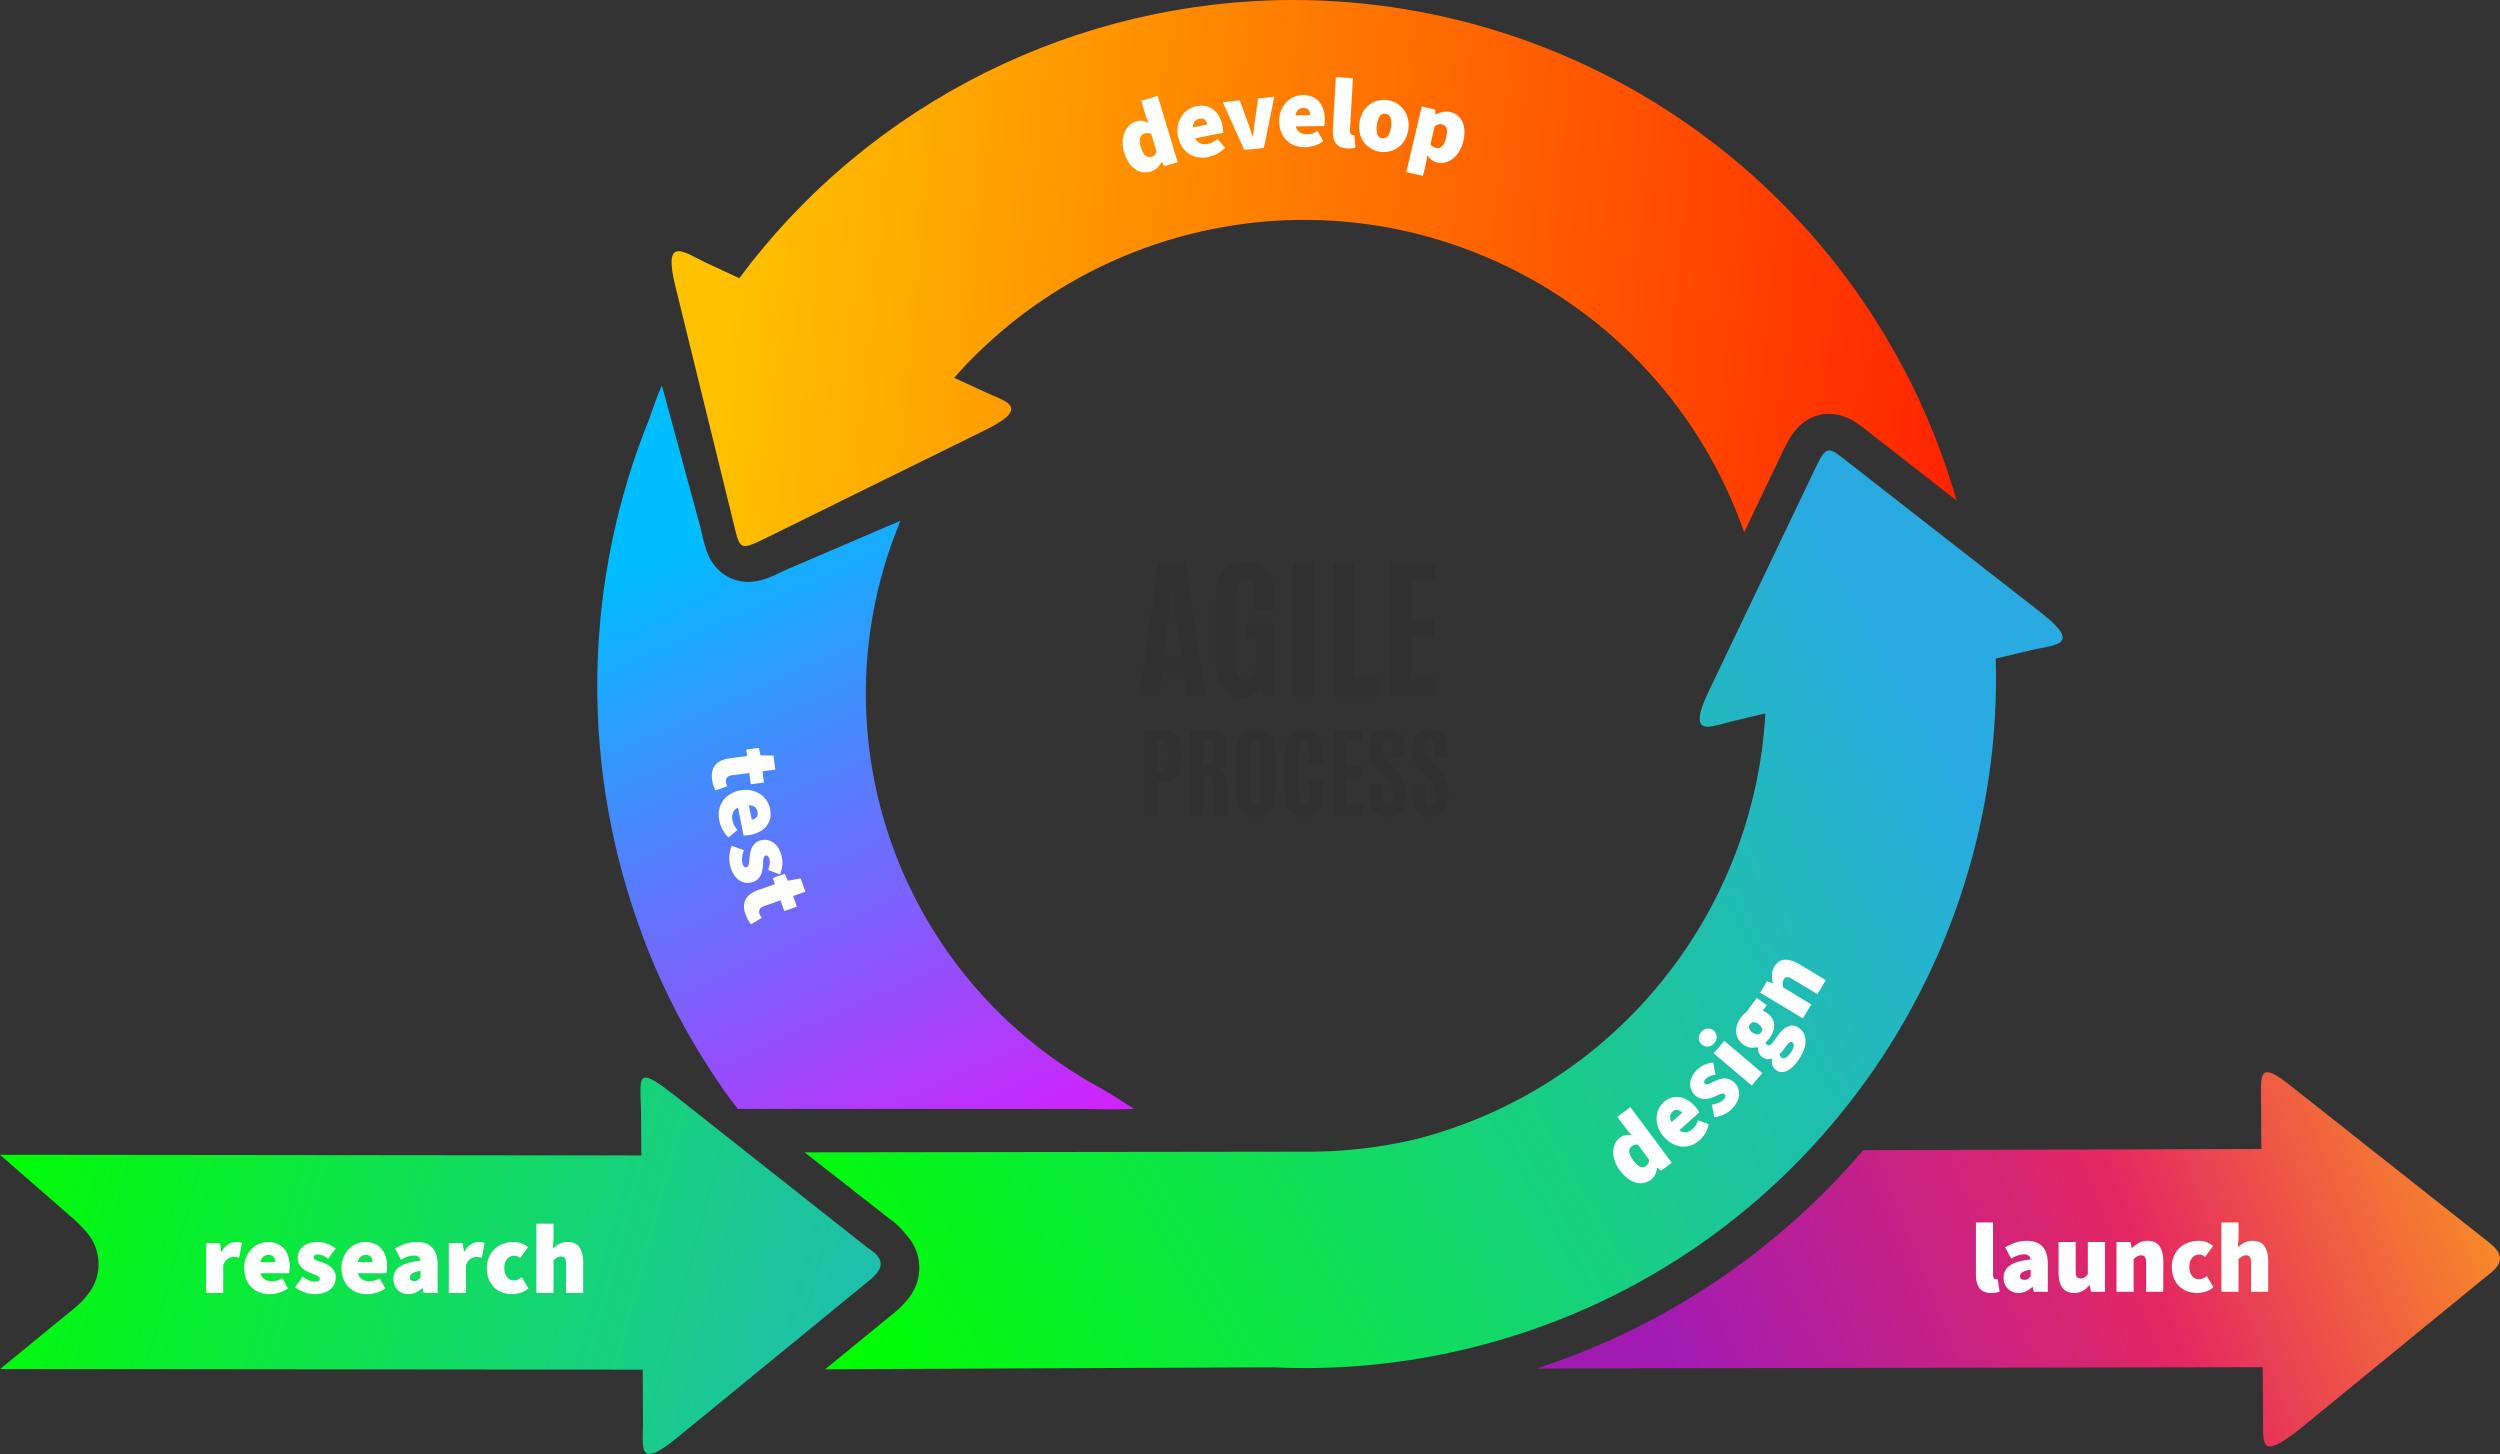 <?xml version="1.0" encoding="UTF-8"?> <svg xmlns="http://www.w3.org/2000/svg" xmlns:xlink="http://www.w3.org/1999/xlink" width="1552.864" height="903.144" viewBox="0 0 1552.864 903.144"><rect x="0" y="0" width="1552.864" height="903.144" fill="#333333" stroke="none"/><defs><linearGradient id="linear-gradient" x1="1.03" y1="0.777" x2="0.042" y2="0.737" gradientUnits="objectBoundingBox"><stop offset="0" stop-color="#ff2000"></stop><stop offset="1" stop-color="#ffc100"></stop></linearGradient><linearGradient id="linear-gradient-2" x1="-0.019" y1="0.315" x2="1.204" y2="0.86" gradientUnits="objectBoundingBox"><stop offset="0" stop-color="lime"></stop><stop offset="1" stop-color="#29abe2"></stop></linearGradient><linearGradient id="linear-gradient-3" x1="0.016" y1="0.603" x2="0.841" y2="0.471" xlink:href="#linear-gradient-2"></linearGradient><linearGradient id="linear-gradient-4" x1="0.733" y1="0.264" x2="-0.039" y2="0.851" gradientUnits="objectBoundingBox"><stop offset="0" stop-color="#00bdff"></stop><stop offset="1" stop-color="#e811fa"></stop></linearGradient><linearGradient id="linear-gradient-5" x1="1.116" y1="0.417" x2="0.113" y2="0.578" gradientUnits="objectBoundingBox"><stop offset="0" stop-color="#ffa915"></stop><stop offset="0.483" stop-color="#e42762"></stop><stop offset="1" stop-color="#a11bb3"></stop></linearGradient><clipPath id="clip-path"><rect id="Rectangle_1444" data-name="Rectangle 1444" width="1552.864" height="903.144" fill="none"></rect></clipPath><clipPath id="clip-path-2"><path id="Path_11612" data-name="Path 11612" d="M1054.051,172.812l-21.068-9.763c-13.769-6.638-26.467-17-18.6,15.036l35.372,143.967c2.31,9.4,3.212,14.53,5.516,16.347,2.472,1.949,6.558.08,15.734-4.435l135.6-66.74c17.538-8.634,18.635-13.346,14.1-16.92-2.953-2.328-8.294-4.174-13.039-6.308l-20.179-9.347c82.164-93.182,218.545-126.092,337.44-71.9a288.743,288.743,0,0,1,153.259,167.884l22.685-47.456a100.186,100.186,0,0,1,6.962-13.006c7.727-11.409,17.8-13.111,23.109-13.11h0c8.448,0,14.781,4.137,16.862,5.5,2.658,1.735,5.213,3.751,8.446,6.3.951.75,1.973,1.557,3.079,2.419l50.839,39.649A428.95,428.95,0,0,0,1398.324,0c-133.732-.009-262.61,62.889-344.273,172.811" transform="translate(-1011.969 -0.001)" fill="url(#linear-gradient)"></path></clipPath><clipPath id="clip-path-3"><path id="Path_11613" data-name="Path 11613" d="M398.2,1645.916l.16,26.184L0,1671.675l42.928,37.475a87,87,0,0,1,10.788,10.559,29.972,29.972,0,0,1,1.455,37.911,51.07,51.07,0,0,1-9.919,10.162L.072,1804.745l399.14.418.195,33.279c-.05,10.087-1.409,19.1,4,19.1,3.109,0,8.454-2.975,17.571-10.437l118.481-96.937c9.386-7.532,11.084-13.455-.8-20.883L419.6,1635.23c-10.095-7.974-15.612-11.489-18.57-11.489-4.628,0-2.992,8.6-2.823,22.175" transform="translate(0 -1623.741)" fill="url(#linear-gradient-2)"></path></clipPath><clipPath id="clip-path-4"><path id="Path_11614" data-name="Path 11614" d="M1839.135,691.925l-65.18,136.357c-8.43,17.638-6.374,22.018-.6,22.018,3.76,0,9.1-1.857,14.145-3.118l21.634-5.152c-6.776,122.785-91.828,232.073-216.651,264.381a290.194,290.194,0,0,1-62.993,7.86l-317.175.412,53.394,41.77c4.28,2.794,7.683,6.954,10.377,10.148a29.97,29.97,0,0,1,1.455,37.91,51.065,51.065,0,0,1-9.932,10.173l-42.476,34.753,277.939-1.215q10.054.479,20.183.481a429.567,429.567,0,0,0,102.138-12.37c199.931-48.89,332.471-230.595,326.819-428.343l22.59-5.375c14.923-3.31,31.312-3.031,5.3-23.32l-116.9-91.169c-7.631-5.95-11.517-9.423-14.451-9.423-3.149,0-5.2,4-9.612,13.224" transform="translate(-1212.316 -678.701)" fill="url(#linear-gradient-3)"></path></clipPath><clipPath id="clip-path-5"><path id="Path_11615" data-name="Path 11615" d="M932.435,601.165a441.7,441.7,0,0,0-7.93,311.5,420.942,420.942,0,0,0,46.753,95.046q7.438,11.533,15.971,22.522h213.957c11.546.275,20.691.557,32.23,0l-14.608-9.263c-1.906-1.208-4.326-2.614-7.612-4.421a278.7,278.7,0,0,1-125.558-344.991l2.585-6.643L1017,695.458c-8.528,4.146-15.262,7.42-23.264,7.42-10.775,0-20-6.122-24.689-16.376-1.915-4.192-2.965-8.665-4.293-14.328-.277-1.18-.575-2.449-.9-3.814l-23.766-87.468c-2.8,6.454-5.339,13.235-7.648,20.273" transform="translate(-899.946 -580.892)" fill="url(#linear-gradient-4)"></path></clipPath><clipPath id="clip-path-6"><path id="Path_11616" data-name="Path 11616" d="M2765.5,1637.1l.164,26.184-247.3.722a449.13,449.13,0,0,1-202.8,135.633c3.221.071,8.682-.044,16.736-.044l434.208-.774.19,30.805c.063,18.588-1.287,26.028,21.577,8.665l118.481-96.937c5.011-3.748,7.141-7.007,7.145-10.076v0c0-3.7-3.09-7.129-7.952-10.805l-119.061-94.057c-9.134-7.449-14.435-10.83-17.487-10.831-4.7,0-4.069,8.006-3.9,21.516" transform="translate(-2315.569 -1615.58)" fill="url(#linear-gradient-5)"></path></clipPath></defs><g id="Group_4050" data-name="Group 4050" transform="translate(0 -0.001)"><g id="Group_4037" data-name="Group 4037" transform="translate(0 0.001)"><g id="Group_4036" data-name="Group 4036" transform="translate(0 0)" clip-path="url(#clip-path)"><path id="Path_11604" data-name="Path 11604" d="M2753.944,678.844c-.041.01-.082.022-.123.034.041-.012.082-.024.123-.034" transform="translate(-1618.637 -399.01)" fill="#24bdff" fill-rule="evenodd"></path><path id="Path_11605" data-name="Path 11605" d="M2753.281,679.018c-.055.018-.109.038-.164.059.055-.021.109-.04.164-.059" transform="translate(-1618.223 -399.113)" fill="#24bdff" fill-rule="evenodd"></path><path id="Path_11606" data-name="Path 11606" d="M2733.319,691.738c3.733-7.791,5.778-11.569,8.1-12.521-2.442.982-4.46,4.914-8.1,12.521" transform="translate(-1606.586 -399.23)" fill="#24bdff" fill-rule="evenodd"></path><path id="Path_11607" data-name="Path 11607" d="M2787.988,698.974c.425.334.859.674,1.309,1.026l89.333,69.67L2789.3,700c-.451-.351-.886-.693-1.311-1.026" transform="translate(-1638.719 -410.842)" fill="#24bdff" fill-rule="evenodd"></path><path id="Path_11608" data-name="Path 11608" d="M2754.582,678.7c-.064.009-.128.022-.191.035.066-.014.127-.024.191-.035" transform="translate(-1618.972 -398.927)" fill="#24bdff" fill-rule="evenodd"></path><path id="Path_11609" data-name="Path 11609" d="M2786.014,697.42l-1.108-.872,1.108.872" transform="translate(-1636.908 -409.416)" fill="#24bdff" fill-rule="evenodd"></path><path id="Path_11610" data-name="Path 11610" d="M2781.881,694.162l-.333-.263.333.263" transform="translate(-1634.934 -407.859)" fill="#24bdff" fill-rule="evenodd"></path><path id="Path_11611" data-name="Path 11611" d="M2769.594,685.514c-3.435-2.705-5.9-4.589-7.87-5.478a50.046,50.046,0,0,1,7.87,5.478" transform="translate(-1623.282 -399.711)" fill="#24bdff" fill-rule="evenodd"></path></g></g><g id="Group_4039" data-name="Group 4039" transform="translate(417.155 0.001)" style="isolation: isolate"><g id="Group_4038" data-name="Group 4038" clip-path="url(#clip-path-2)"><rect id="Rectangle_1445" data-name="Rectangle 1445" width="803.659" height="340.356" transform="translate(-5.453 -0.009)" fill="url(#linear-gradient)"></rect></g></g><g id="Group_4041" data-name="Group 4041" transform="translate(0 669.341)"><g id="Group_4040" data-name="Group 4040" clip-path="url(#clip-path-3)"><rect id="Rectangle_1446" data-name="Rectangle 1446" width="596.573" height="399.313" transform="matrix(0.946, -0.323, 0.323, 0.946, -71.561, 24.462)" fill="url(#linear-gradient-2)"></rect></g></g><g id="Group_4043" data-name="Group 4043" transform="translate(499.743 279.776)"><g id="Group_4042" data-name="Group 4042" clip-path="url(#clip-path-4)"><rect id="Rectangle_1447" data-name="Rectangle 1447" width="935.735" height="796.815" transform="matrix(0.946, -0.323, 0.323, 0.946, -174.686, 59.714)" fill="url(#linear-gradient-3)"></rect></g></g><g id="Group_4045" data-name="Group 4045" transform="translate(370.977 239.457)"><g id="Group_4044" data-name="Group 4044" clip-path="url(#clip-path-5)"><rect id="Rectangle_1448" data-name="Rectangle 1448" width="528.522" height="451.835" transform="matrix(0.296, -0.955, 0.955, 0.296, -127.358, 410.374)" fill="url(#linear-gradient-4)"></rect></g></g><g id="Group_4047" data-name="Group 4047" transform="translate(954.527 665.977)" style="isolation: isolate"><g id="Group_4046" data-name="Group 4046" clip-path="url(#clip-path-6)"><rect id="Rectangle_1449" data-name="Rectangle 1449" width="598.34" height="240.072" transform="translate(0 -0.001)" fill="url(#linear-gradient-5)"></rect></g></g><g id="Group_4049" data-name="Group 4049" transform="translate(0 0.001)"><g id="Group_4048" data-name="Group 4048" transform="translate(0 0)" clip-path="url(#clip-path)"><path id="Path_11617" data-name="Path 11617" d="M310.575,1903.145v-30.917h8.657l.742,5.318h.247a11.937,11.937,0,0,1,4.112-4.607,8.941,8.941,0,0,1,4.668-1.453,13.593,13.593,0,0,1,2.288.155,6.546,6.546,0,0,1,1.546.464l-1.731,9.151q-.867-.185-1.639-.34a9.462,9.462,0,0,0-1.824-.155,6.606,6.606,0,0,0-3.494,1.144,7.9,7.9,0,0,0-2.937,4.05v17.19Z" transform="translate(-182.549 -1100.02)" fill="#fff"></path><path id="Path_11618" data-name="Path 11618" d="M383.828,1903.887a17.944,17.944,0,0,1-6.307-1.082,14.278,14.278,0,0,1-5.039-3.153,14.779,14.779,0,0,1-3.37-5.1,18.007,18.007,0,0,1-1.237-6.864,17.237,17.237,0,0,1,1.268-6.771,16.1,16.1,0,0,1,3.339-5.1,14.4,14.4,0,0,1,4.73-3.215,14.865,14.865,0,0,1,11.439.062,11.7,11.7,0,0,1,4.2,3.215,13.841,13.841,0,0,1,2.5,4.761,19.72,19.72,0,0,1,.835,5.812,21.547,21.547,0,0,1-.155,2.659q-.155,1.237-.278,1.793H378.139a5.9,5.9,0,0,0,2.659,3.865,9.026,9.026,0,0,0,4.514,1.082,10.611,10.611,0,0,0,3.123-.464,16.648,16.648,0,0,0,3.184-1.391l3.463,6.307a18.707,18.707,0,0,1-5.6,2.69,20.258,20.258,0,0,1-5.658.9m-5.812-19.91h9.151a5.456,5.456,0,0,0-.9-3.123q-.9-1.329-3.308-1.329a4.887,4.887,0,0,0-3.123,1.051,5.634,5.634,0,0,0-1.824,3.4" transform="translate(-216.229 -1100.02)" fill="#fff"></path><path id="Path_11619" data-name="Path 11619" d="M456.669,1903.887a20.345,20.345,0,0,1-12-4.328l4.7-6.554q4.2,3.092,7.544,3.092a4.55,4.55,0,0,0,2.381-.464,1.552,1.552,0,0,0,.711-1.391,1.442,1.442,0,0,0-.495-1.082,5.317,5.317,0,0,0-1.329-.866,18.947,18.947,0,0,0-1.886-.773q-1.052-.371-2.226-.866a25.585,25.585,0,0,1-2.752-1.329,11.246,11.246,0,0,1-2.5-1.885,9.507,9.507,0,0,1-1.824-2.567,7.576,7.576,0,0,1-.711-3.37,9.393,9.393,0,0,1,.9-4.143,9.087,9.087,0,0,1,2.5-3.153,11.645,11.645,0,0,1,3.865-2.01,16.527,16.527,0,0,1,4.978-.711,15.649,15.649,0,0,1,6.585,1.268,25.834,25.834,0,0,1,4.792,2.813l-4.7,6.307a16.109,16.109,0,0,0-3.277-1.917,7.808,7.808,0,0,0-3.03-.68q-2.721,0-2.721,1.731a1.383,1.383,0,0,0,.464,1.051,4.786,4.786,0,0,0,1.268.8,16.531,16.531,0,0,0,1.855.711q1.05.34,2.226.773a23.1,23.1,0,0,1,2.783,1.237,11.387,11.387,0,0,1,2.566,1.824,8.132,8.132,0,0,1,2.566,6.215,9.593,9.593,0,0,1-.866,4.05,9.26,9.26,0,0,1-2.535,3.277,11.959,11.959,0,0,1-4.143,2.164,19.106,19.106,0,0,1-5.689.773" transform="translate(-261.369 -1100.02)" fill="#fff"></path><path id="Path_11620" data-name="Path 11620" d="M530.525,1903.887a17.944,17.944,0,0,1-6.307-1.082,14.277,14.277,0,0,1-5.039-3.153,14.779,14.779,0,0,1-3.37-5.1,18.007,18.007,0,0,1-1.237-6.864,17.237,17.237,0,0,1,1.268-6.771,16.1,16.1,0,0,1,3.339-5.1,14.394,14.394,0,0,1,4.73-3.215,14.865,14.865,0,0,1,11.439.062,11.7,11.7,0,0,1,4.2,3.215,13.84,13.84,0,0,1,2.5,4.761,19.721,19.721,0,0,1,.835,5.812,21.541,21.541,0,0,1-.155,2.659q-.155,1.237-.278,1.793H524.836a5.9,5.9,0,0,0,2.659,3.865,9.026,9.026,0,0,0,4.514,1.082,10.611,10.611,0,0,0,3.123-.464,16.647,16.647,0,0,0,3.184-1.391l3.463,6.307a18.708,18.708,0,0,1-5.6,2.69,20.259,20.259,0,0,1-5.658.9m-5.812-19.91h9.151a5.456,5.456,0,0,0-.9-3.123q-.9-1.329-3.308-1.329a4.887,4.887,0,0,0-3.123,1.051,5.634,5.634,0,0,0-1.824,3.4" transform="translate(-302.454 -1100.02)" fill="#fff"></path><path id="Path_11621" data-name="Path 11621" d="M602.146,1903.887a9.459,9.459,0,0,1-3.9-.773,8.9,8.9,0,0,1-2.937-2.072,8.682,8.682,0,0,1-1.824-3.03,10.749,10.749,0,0,1-.618-3.648,8.733,8.733,0,0,1,3.957-7.575q3.956-2.75,12.861-3.679-.371-3.215-4.328-3.215a10.673,10.673,0,0,0-3.525.649,30.425,30.425,0,0,0-4.266,1.948l-3.71-6.925a30.57,30.57,0,0,1,6.616-3.03,23.141,23.141,0,0,1,6.987-1.051q6,0,9.43,3.432t3.432,11.037v17.19h-8.657l-.742-2.968h-.247a17.3,17.3,0,0,1-3.926,2.69,10.287,10.287,0,0,1-4.607,1.02m3.71-8.162a3.619,3.619,0,0,0,2.133-.587,11.132,11.132,0,0,0,1.7-1.515v-4.2q-3.835.556-5.256,1.67a3.106,3.106,0,0,0-1.422,2.411q0,2.226,2.844,2.226" transform="translate(-348.477 -1100.02)" fill="#fff"></path><path id="Path_11622" data-name="Path 11622" d="M676.27,1903.145v-30.917h8.657l.742,5.318h.247a11.936,11.936,0,0,1,4.112-4.607,8.941,8.941,0,0,1,4.668-1.453,13.592,13.592,0,0,1,2.288.155,6.547,6.547,0,0,1,1.546.464l-1.731,9.151q-.867-.185-1.639-.34a9.461,9.461,0,0,0-1.824-.155,6.606,6.606,0,0,0-3.494,1.144,7.9,7.9,0,0,0-2.937,4.05v17.19Z" transform="translate(-397.497 -1100.02)" fill="#fff"></path><path id="Path_11623" data-name="Path 11623" d="M749.153,1903.887a17.076,17.076,0,0,1-6.121-1.082,14.076,14.076,0,0,1-4.947-3.153,14.654,14.654,0,0,1-3.308-5.1,18.436,18.436,0,0,1-1.206-6.864,16.583,16.583,0,0,1,1.36-6.864,15.142,15.142,0,0,1,3.648-5.1,15.757,15.757,0,0,1,5.287-3.153,18.355,18.355,0,0,1,6.276-1.082,13.733,13.733,0,0,1,5.008.866,14.521,14.521,0,0,1,4.019,2.35l-4.947,6.8a7.389,7.389,0,0,0-1.824-1.174,4.372,4.372,0,0,0-1.639-.309,5.626,5.626,0,0,0-4.637,2.071,8.666,8.666,0,0,0-1.67,5.6,8.551,8.551,0,0,0,1.7,5.6,5.263,5.263,0,0,0,4.236,2.071,6.326,6.326,0,0,0,2.566-.556,11.206,11.206,0,0,0,2.381-1.422l4.081,6.925a13.171,13.171,0,0,1-5.1,2.813,19.161,19.161,0,0,1-5.163.773" transform="translate(-431.177 -1100.02)" fill="#fff"></path><path id="Path_11624" data-name="Path 11624" d="M808.269,1886.922v-43.036H818.9V1853.9l-.495,5.318a22.275,22.275,0,0,1,3.865-2.69,10.889,10.889,0,0,1,5.41-1.268q5.069,0,7.358,3.432t2.288,9.182v19.045H826.7v-17.684q0-2.968-.742-3.957a2.747,2.747,0,0,0-2.35-.989,4.591,4.591,0,0,0-2.473.618,16.547,16.547,0,0,0-2.226,1.731v20.281Z" transform="translate(-475.083 -1083.797)" fill="#fff"></path><path id="Path_11625" data-name="Path 11625" d="M2986.908,1885.866a10.92,10.92,0,0,1-4.545-.834,7.267,7.267,0,0,1-2.937-2.381,9.761,9.761,0,0,1-1.577-3.679,22.314,22.314,0,0,1-.464-4.73v-32.153h10.635v32.524a2.985,2.985,0,0,0,.587,2.164,1.7,1.7,0,0,0,1.144.557h.526a1.967,1.967,0,0,0,.587-.124L2992.1,1885a10.705,10.705,0,0,1-2.133.618,16.291,16.291,0,0,1-3.061.247" transform="translate(-1750.044 -1082.74)" fill="#fff"></path><path id="Path_11626" data-name="Path 11626" d="M3028.36,1902.089a9.46,9.46,0,0,1-3.9-.773,8.9,8.9,0,0,1-2.937-2.072,8.686,8.686,0,0,1-1.824-3.03,10.75,10.75,0,0,1-.618-3.648,8.733,8.733,0,0,1,3.958-7.574q3.956-2.75,12.861-3.679-.372-3.215-4.328-3.215a10.677,10.677,0,0,0-3.524.649,30.474,30.474,0,0,0-4.267,1.948l-3.71-6.925a30.59,30.59,0,0,1,6.616-3.03,23.146,23.146,0,0,1,6.987-1.051q6,0,9.429,3.432t3.432,11.037v17.19h-8.657l-.742-2.968h-.248a17.308,17.308,0,0,1-3.926,2.69,10.287,10.287,0,0,1-4.607,1.02m3.71-8.162a3.619,3.619,0,0,0,2.133-.587,11.137,11.137,0,0,0,1.7-1.515v-4.2q-3.835.556-5.256,1.669a3.106,3.106,0,0,0-1.422,2.411q0,2.226,2.844,2.226" transform="translate(-1774.553 -1098.963)" fill="#fff"></path><path id="Path_11627" data-name="Path 11627" d="M3111.53,1903.147a9.8,9.8,0,0,1-4.359-.9,7.926,7.926,0,0,1-3-2.535,11.2,11.2,0,0,1-1.731-3.957,22.437,22.437,0,0,1-.556-5.225v-19.045h10.635v17.685q0,2.967.742,3.957a2.743,2.743,0,0,0,2.349.99,4.429,4.429,0,0,0,2.443-.618,7.934,7.934,0,0,0,2.01-2.1v-19.91H3130.7V1902.4h-8.657l-.742-4.081h-.247a15.313,15.313,0,0,1-4.112,3.525,10.679,10.679,0,0,1-5.411,1.3" transform="translate(-1823.221 -1100.021)" fill="#fff"></path><path id="Path_11628" data-name="Path 11628" d="M3189.183,1901.347V1870.43h8.657l.741,3.71h.248a20.324,20.324,0,0,1,4.235-3.123,11.164,11.164,0,0,1,5.534-1.329q5.069,0,7.358,3.432t2.288,9.182v19.045h-10.636v-17.684q0-2.968-.742-3.957a2.747,2.747,0,0,0-2.35-.989,4.59,4.59,0,0,0-2.473.618,16.545,16.545,0,0,0-2.226,1.731v20.281Z" transform="translate(-1874.533 -1098.963)" fill="#fff"></path><path id="Path_11629" data-name="Path 11629" d="M3288.162,1902.089a17.072,17.072,0,0,1-6.121-1.082,14.082,14.082,0,0,1-4.947-3.153,14.659,14.659,0,0,1-3.308-5.1,18.439,18.439,0,0,1-1.206-6.864,16.587,16.587,0,0,1,1.36-6.864,15.135,15.135,0,0,1,3.649-5.1,15.751,15.751,0,0,1,5.286-3.154,18.358,18.358,0,0,1,6.276-1.082,13.734,13.734,0,0,1,5.008.866,14.515,14.515,0,0,1,4.019,2.35l-4.947,6.8a7.388,7.388,0,0,0-1.824-1.174,4.373,4.373,0,0,0-1.639-.309,5.628,5.628,0,0,0-4.637,2.071,8.665,8.665,0,0,0-1.669,5.6,8.55,8.55,0,0,0,1.7,5.6,5.261,5.261,0,0,0,4.235,2.071,6.325,6.325,0,0,0,2.567-.557,11.2,11.2,0,0,0,2.38-1.422l4.081,6.925a13.165,13.165,0,0,1-5.1,2.813,19.163,19.163,0,0,1-5.163.773" transform="translate(-1923.552 -1098.963)" fill="#fff"></path><path id="Path_11630" data-name="Path 11630" d="M3347.277,1885.124v-43.036h10.635V1852.1l-.495,5.318a22.284,22.284,0,0,1,3.865-2.69,10.891,10.891,0,0,1,5.41-1.268q5.07,0,7.358,3.432t2.288,9.182v19.045H3365.7V1867.44q0-2.968-.742-3.957a2.747,2.747,0,0,0-2.35-.989,4.591,4.591,0,0,0-2.473.618,16.561,16.561,0,0,0-2.226,1.731v20.281Z" transform="translate(-1967.458 -1082.74)" fill="#fff"></path><path id="Path_11631" data-name="Path 11631" d="M2454.3,1713.3a10.926,10.926,0,0,1-4.665,2.078,10.612,10.612,0,0,1-4.95-.332,15.661,15.661,0,0,1-4.987-2.657,24.737,24.737,0,0,1-4.729-4.931,21.037,21.037,0,0,1-3.232-6.081,16.448,16.448,0,0,1-.868-5.717,11.973,11.973,0,0,1,1.2-4.863,9.616,9.616,0,0,1,2.886-3.532,8.224,8.224,0,0,1,3.67-1.686,11.836,11.836,0,0,1,3.667.09l-2.942-3.367-5.981-8.049,8.144-6.051,25.694,34.583-6.628,4.925-2.266-1.863-.189.14a12.641,12.641,0,0,1-1.267,4.18,8.713,8.713,0,0,1-2.558,3.134m-2.991-8.574a4.394,4.394,0,0,0,1.38-1.6,4.861,4.861,0,0,0,.321-2.436l-6.793-9.142a4.629,4.629,0,0,0-2.264.216,7.384,7.384,0,0,0-1.841.983,3.6,3.6,0,0,0-1.3,3.047q-.022,2.1,2.416,5.377,2.51,3.38,4.467,4.084a3.647,3.647,0,0,0,3.615-.526" transform="translate(-1428.806 -980.535)" fill="#fff"></path><path id="Path_11632" data-name="Path 11632" d="M2522.97,1679.656a16.393,16.393,0,0,1-5.209,3.2,13.548,13.548,0,0,1-5.688.847,14.878,14.878,0,0,1-5.8-1.668,18.829,18.829,0,0,1-5.456-4.339,18.015,18.015,0,0,1-3.613-5.861,16.2,16.2,0,0,1-1.026-5.931,13.719,13.719,0,0,1,1.221-5.406,13.567,13.567,0,0,1,8.18-7.222,11.247,11.247,0,0,1,5.136-.27,14.089,14.089,0,0,1,4.956,1.964,20.639,20.639,0,0,1,4.469,3.809,22.615,22.615,0,0,1,1.663,2.084q.715,1.023,1,1.515l-12.538,11.2a5.914,5.914,0,0,0,4.469,1.2,8.282,8.282,0,0,0,3.933-2.06,9.688,9.688,0,0,0,1.913-2.331,15.519,15.519,0,0,0,1.338-3.062l6.669,2.509a17.5,17.5,0,0,1-2.188,5.564,18.47,18.47,0,0,1-3.427,4.264m-17.412-11.174,6.511-5.814a5.662,5.662,0,0,0-2.72-1.762,3.464,3.464,0,0,0-3.24,1.11,4.519,4.519,0,0,0-1.521,2.769,5.725,5.725,0,0,0,.97,3.7" transform="translate(-1467.198 -971.496)" fill="#fff"></path><path id="Path_11633" data-name="Path 11633" d="M2572.868,1629.573a17.162,17.162,0,0,1-4.986,3.517,17.75,17.75,0,0,1-6.051,1.765l-1.648-7.774q5.008-.761,7.208-3.066a4.172,4.172,0,0,0,1.232-1.963,1.577,1.577,0,0,0-.539-1.453,1.476,1.476,0,0,0-1.109-.407,5.073,5.073,0,0,0-1.5.319,17.468,17.468,0,0,0-1.8.766q-.962.47-2.093.937a23.873,23.873,0,0,1-2.775.979,10.775,10.775,0,0,1-3.015.424,9.5,9.5,0,0,1-3.059-.516,7.9,7.9,0,0,1-2.908-1.84,9.8,9.8,0,0,1-2.409-3.483,9.037,9.037,0,0,1-.633-3.908,10.933,10.933,0,0,1,1.091-4.055,15.085,15.085,0,0,1,2.765-3.925,14.326,14.326,0,0,1,5.256-3.666,24.437,24.437,0,0,1,5.194-1.36l1.469,7.6a15.211,15.211,0,0,0-3.546.935,7.157,7.157,0,0,0-2.489,1.62q-1.794,1.877-.54,3.074a1.415,1.415,0,0,0,1.067.407,4.551,4.551,0,0,0,1.417-.318,15.321,15.321,0,0,0,1.737-.788q.938-.489,2.026-1a21.586,21.586,0,0,1,2.728-1.064,10.887,10.887,0,0,1,3.011-.509,8.529,8.529,0,0,1,3.1.516,8.836,8.836,0,0,1,3.087,2.011,10.015,10.015,0,0,1,2.362,3.4,9.241,9.241,0,0,1,.7,4.015,11.236,11.236,0,0,1-1.163,4.354,17.414,17.414,0,0,1-3.188,4.458" transform="translate(-1496.932 -940.954)" fill="#fff"></path><path id="Path_11634" data-name="Path 11634" d="M2569.372,1558.845a5.731,5.731,0,0,1-3.763,2.147,5.421,5.421,0,0,1-5.859-4.958,6.317,6.317,0,0,1,5.258-6.214,5.42,5.42,0,0,1,5.859,4.959,5.728,5.728,0,0,1-1.495,4.066m23.279,26.344-23.626-19.993,6.553-7.744,23.626,19.993Z" transform="translate(-1504.562 -910.93)" fill="#fff"></path><path id="Path_11635" data-name="Path 11635" d="M2654.194,1542.954a27,27,0,0,1-3.155,3.611,12.722,12.722,0,0,1-3.4,2.371,7.738,7.738,0,0,1-3.51.75,6.113,6.113,0,0,1-3.461-1.3q-2.943-2.164-2.341-6.847l-.2-.147a7.44,7.44,0,0,1-2.849.321,6.039,6.039,0,0,1-3.047-1.289,6.29,6.29,0,0,1-2.019-2.583,8.472,8.472,0,0,1-.711-3.525l-.2-.147a9.945,9.945,0,0,1-4.2.386,9.179,9.179,0,0,1-4.556-1.85,11.067,11.067,0,0,1-3.385-3.808,10.2,10.2,0,0,1-1.165-4.372,12.068,12.068,0,0,1,.724-4.483,16.248,16.248,0,0,1,2.23-4.181,14.225,14.225,0,0,1,3.395-3.361l6.5-8.837,6.183,4.548-2.516,3.421a11.485,11.485,0,0,1,2.873,1.527,10.641,10.641,0,0,1,3.206,3.529,8.845,8.845,0,0,1,1.065,3.932,10.541,10.541,0,0,1-.766,4.123,17.817,17.817,0,0,1-2.287,4.1,14.417,14.417,0,0,1-2.306,2.4,2.086,2.086,0,0,0,.274.933,3.294,3.294,0,0,0,.753.7,1.454,1.454,0,0,0,1.73.1,8.887,8.887,0,0,0,2.212-2.327l2.621-3.563q3.285-4.466,6.606-5.795t6.761,1.2a9,9,0,0,1,3,3.706,10.915,10.915,0,0,1,.84,4.865,17.192,17.192,0,0,1-1.335,5.681,28.849,28.849,0,0,1-3.563,6.2m-22.677-17.852a2.864,2.864,0,0,0,.516-2.477,5.041,5.041,0,0,0-2.119-2.657,4.793,4.793,0,0,0-3.092-1.176,3.1,3.1,0,0,0-2.726,3.706,4.789,4.789,0,0,0,2.044,2.6,5.035,5.035,0,0,0,3.167,1.231,2.865,2.865,0,0,0,2.211-1.229m18.371,12.634a9.724,9.724,0,0,0,1.823-3.785,2.349,2.349,0,0,0-.692-2.559,1.428,1.428,0,0,0-1.858-.085,10.66,10.66,0,0,0-1.979,2.168l-1.363,1.853q-1.048,1.426-1.665,2.107a9.127,9.127,0,0,1-1.151,1.094,4.953,4.953,0,0,0,.376,1.265,2.452,2.452,0,0,0,.791.911,2.269,2.269,0,0,0,2.688,0,10.8,10.8,0,0,0,3.03-2.97" transform="translate(-1537.623 -883.82)" fill="#fff"></path><path id="Path_11636" data-name="Path 11636" d="M2678.79,1482.555l-26.524-15.95,4.255-7.077,3.548,1.307.122-.2a19.457,19.457,0,0,1-.6-5.073,10.239,10.239,0,0,1,1.58-5.21q2.492-4.144,6.561-4.245t9,2.867l16.339,9.825-5.228,8.694-15.172-9.123q-2.546-1.531-3.76-1.435a2.567,2.567,0,0,0-2,1.41,4.223,4.223,0,0,0-.686,2.341,15.974,15.974,0,0,0,.392,2.713l17.4,10.464Z" transform="translate(-1558.945 -849.988)" fill="#fff"></path><path id="Path_11637" data-name="Path 11637" d="M1709.308,191.376a11.916,11.916,0,0,1-5.324.441,11,11,0,0,1-4.716-1.937,15.328,15.328,0,0,1-3.9-4.153,23.609,23.609,0,0,1-2.811-6.225,20.141,20.141,0,0,1-.926-6.825,16.2,16.2,0,0,1,1.252-5.7,12.443,12.443,0,0,1,2.96-4.217,10.493,10.493,0,0,1,4.119-2.4,8.982,8.982,0,0,1,4.208-.4,12.368,12.368,0,0,1,3.553,1.287l-1.64-4.155-2.889-9.592,10.183-3.068,12.413,41.207-8.289,2.5-1.531-2.509-.237.071a13.2,13.2,0,0,1-2.773,3.548,9.484,9.484,0,0,1-3.652,2.133m.227-9.109a4.785,4.785,0,0,0,1.938-1.068,4.979,4.979,0,0,0,1.209-2.2L1709.4,168.1a4.908,4.908,0,0,0-2.293-.536,8.079,8.079,0,0,0-2.161.328,3.811,3.811,0,0,0-2.39,2.463q-.792,1.983.385,5.89,1.214,4.027,2.867,5.336a3.876,3.876,0,0,0,3.727.686" transform="translate(-994.292 -84.893)" fill="#fff"></path><path id="Path_11638" data-name="Path 11638" d="M1793.41,191.107a17.956,17.956,0,0,1-6.4.175,14.3,14.3,0,0,1-5.56-2.1,14.776,14.776,0,0,1-4.3-4.342,18,18,0,0,1-2.558-6.488,17.242,17.242,0,0,1-.084-6.887,16.107,16.107,0,0,1,2.274-5.657,14.387,14.387,0,0,1,4.009-4.08,14.871,14.871,0,0,1,11.229-2.182,11.7,11.7,0,0,1,4.753,2.329,13.847,13.847,0,0,1,3.389,4.178,19.711,19.711,0,0,1,1.958,5.536,21.575,21.575,0,0,1,.369,2.637q.091,1.244.079,1.813l-17.281,3.455a5.906,5.906,0,0,0,3.365,3.269,9.025,9.025,0,0,0,4.638.176,10.625,10.625,0,0,0,2.971-1.066,16.683,16.683,0,0,0,2.85-1.989l4.632,5.506a18.713,18.713,0,0,1-4.96,3.734,20.277,20.277,0,0,1-5.372,1.989m-9.6-18.385,8.974-1.794a5.456,5.456,0,0,0-1.491-2.886q-1.14-1.128-3.5-.655a4.884,4.884,0,0,0-2.856,1.643,5.633,5.633,0,0,0-1.122,3.692" transform="translate(-1042.836 -93.585)" fill="#fff"></path><path id="Path_11639" data-name="Path 11639" d="M1855.9,178.844l-13.354-29.67,10.575-1.125,4.746,13.051q1.6,4.495,3.234,9.356l.246-.026q.577-5.1,1.193-9.827l1.894-13.757,10.084-1.073-6.444,31.777Z" transform="translate(-1083.011 -85.682)" fill="#fff"></path><path id="Path_11640" data-name="Path 11640" d="M1943.75,175.617a17.954,17.954,0,0,1-6.322-.991,14.284,14.284,0,0,1-5.084-3.081,14.789,14.789,0,0,1-3.443-5.052,18.013,18.013,0,0,1-1.335-6.845,17.228,17.228,0,0,1,1.171-6.788,16.086,16.086,0,0,1,3.265-5.148,14.381,14.381,0,0,1,4.684-3.283,14.865,14.865,0,0,1,11.438-.1,11.7,11.7,0,0,1,4.251,3.155,13.851,13.851,0,0,1,2.572,4.725,19.75,19.75,0,0,1,.918,5.8,21.575,21.575,0,0,1-.117,2.66q-.137,1.24-.252,1.8l-17.621.252a5.905,5.905,0,0,0,2.714,3.826,9.03,9.03,0,0,0,4.529,1.017,10.61,10.61,0,0,0,3.116-.508,16.727,16.727,0,0,0,3.164-1.437l3.552,6.257a18.732,18.732,0,0,1-5.557,2.769,20.267,20.267,0,0,1-5.644.977m-6.1-19.825,9.151-.131a5.458,5.458,0,0,0-.941-3.109q-.916-1.315-3.327-1.282a4.883,4.883,0,0,0-3.107,1.1,5.639,5.639,0,0,0-1.776,3.427" transform="translate(-1132.981 -84.19)" fill="#fff"></path><path id="Path_11641" data-name="Path 11641" d="M2017.173,160.543a10.928,10.928,0,0,1-4.49-1.1,7.26,7.26,0,0,1-2.795-2.546,9.758,9.758,0,0,1-1.362-3.764,22.306,22.306,0,0,1-.19-4.748l1.851-32.1,10.618.612-1.872,32.471a2.981,2.981,0,0,0,.462,2.195,1.7,1.7,0,0,0,1.11.621l.525.031a1.977,1.977,0,0,0,.593-.089l.786,7.849a10.7,10.7,0,0,1-2.165.494,16.321,16.321,0,0,1-3.07.071" transform="translate(-1180.43 -68.353)" fill="#fff"></path><path id="Path_11642" data-name="Path 11642" d="M2061.262,182.8a15.749,15.749,0,0,1-5.557-1.832,14.54,14.54,0,0,1-4.456-3.775,15.136,15.136,0,0,1-2.7-5.505,19.214,19.214,0,0,1,1.811-13.607,15.162,15.162,0,0,1,4.045-4.608,14.557,14.557,0,0,1,5.288-2.477,15.746,15.746,0,0,1,5.844-.314,15.5,15.5,0,0,1,5.526,1.827,14.654,14.654,0,0,1,4.426,3.771,15.557,15.557,0,0,1,2.729,5.51,18.787,18.787,0,0,1-1.812,13.607,15.532,15.532,0,0,1-4.075,4.6,14.606,14.606,0,0,1-5.258,2.482,15.526,15.526,0,0,1-5.812.318m1.126-8.459a3.532,3.532,0,0,0,3.675-1.6,15.847,15.847,0,0,0,1.477-11.094,3.878,3.878,0,0,0-6.8-.906,15.849,15.849,0,0,0-1.477,11.094,3.532,3.532,0,0,0,3.128,2.506" transform="translate(-1203.777 -88.484)" fill="#fff"></path><path id="Path_11643" data-name="Path 11643" d="M2119.077,201.17l9.587-40.685,8.426,1.986.07,2.938.241.057a14.6,14.6,0,0,1,4.388-1.634,10.737,10.737,0,0,1,4.62.072,10.73,10.73,0,0,1,7.538,6.159,14.593,14.593,0,0,1,1.213,5.368,23.5,23.5,0,0,1-.676,6.511,21.5,21.5,0,0,1-2.685,6.673,16.5,16.5,0,0,1-4,4.426,12.329,12.329,0,0,1-4.747,2.217,10.961,10.961,0,0,1-4.92-.016,9.576,9.576,0,0,1-6.031-4.6l-.717,4.659-1.957,8.306Zm18.515-14.95a4,4,0,0,0,3.527-.948q1.719-1.373,2.742-5.706.88-3.73.209-5.6a3.611,3.611,0,0,0-2.777-2.37,4.71,4.71,0,0,0-2.25-.021,7,7,0,0,0-2.353,1.224l-2.61,11.074a5.041,5.041,0,0,0,1.6,1.583,6.8,6.8,0,0,0,1.915.768" transform="translate(-1245.548 -94.33)" fill="#fff"></path><path id="Path_11644" data-name="Path 11644" d="M1072.792,1146.259a13.32,13.32,0,0,1,.229-5.235,9.076,9.076,0,0,1,2.094-3.824,10.608,10.608,0,0,1,3.694-2.534,19.121,19.121,0,0,1,5.037-1.3l10.67-1.377-.522-4.047,7.85-1.013.969,4.613,8.13.2,1.123,8.708-7.972,1.029.9,6.991-8.218,1.06-.9-6.991-10.487,1.353q-2.576.333-3.384,1.559a3.858,3.858,0,0,0-.618,2.7,6.787,6.787,0,0,0,.34,1.422,12.134,12.134,0,0,0,.5,1.214l-7.4,2.575q-.526-1.18-1.115-2.848a21.148,21.148,0,0,1-.922-4.245" transform="translate(-630.476 -662.382)" fill="#fff"></path><path id="Path_11645" data-name="Path 11645" d="M1083.325,1209.405a17.948,17.948,0,0,1-.181-6.4,14.28,14.28,0,0,1,2.1-5.561,14.77,14.77,0,0,1,4.338-4.309,18.009,18.009,0,0,1,6.485-2.564,17.232,17.232,0,0,1,6.888-.09,16.094,16.094,0,0,1,5.659,2.269,14.4,14.4,0,0,1,4.084,4,14.865,14.865,0,0,1,2.191,11.227,11.705,11.705,0,0,1-2.324,4.756,13.841,13.841,0,0,1-4.175,3.392,19.7,19.7,0,0,1-5.534,1.963,21.565,21.565,0,0,1-2.637.372q-1.244.092-1.813.08l-3.47-17.277a5.9,5.9,0,0,0-3.266,3.367,9.038,9.038,0,0,0-.172,4.639,10.613,10.613,0,0,0,1.07,2.97,16.633,16.633,0,0,0,1.991,2.849l-5.5,4.637a18.7,18.7,0,0,1-3.738-4.957,20.237,20.237,0,0,1-1.993-5.371m18.376-9.619,1.8,8.972a5.464,5.464,0,0,0,2.885-1.494q1.126-1.141.652-3.505a4.883,4.883,0,0,0-1.645-2.855,5.634,5.634,0,0,0-3.693-1.119" transform="translate(-636.528 -699.562)" fill="#fff"></path><path id="Path_11646" data-name="Path 11646" d="M1099.53,1281.86a20.341,20.341,0,0,1,.93-12.719l7.579,2.756q-1.844,4.883-.941,8.1a4.555,4.555,0,0,0,1.089,2.167,1.552,1.552,0,0,0,1.531.309,1.441,1.441,0,0,0,.909-.768,5.294,5.294,0,0,0,.474-1.514,18.816,18.816,0,0,0,.236-2.024q.073-1.114.233-2.377a25.506,25.506,0,0,1,.537-3.008,11.211,11.211,0,0,1,1.14-2.92,9.5,9.5,0,0,1,1.979-2.449,7.568,7.568,0,0,1,3.052-1.594,9.4,9.4,0,0,1,4.231-.255,9.09,9.09,0,0,1,3.712,1.56,11.636,11.636,0,0,1,2.978,3.179,16.512,16.512,0,0,1,2.028,4.6,15.642,15.642,0,0,1,.557,6.683,25.833,25.833,0,0,1-1.416,5.374l-7.341-2.822a16.107,16.107,0,0,0,.961-3.673,7.8,7.8,0,0,0-.163-3.1q-.734-2.62-2.4-2.153a1.385,1.385,0,0,0-.887.73,4.783,4.783,0,0,0-.432,1.438,16.518,16.518,0,0,0-.183,1.978q-.045,1.1-.144,2.352a23.367,23.367,0,0,1-.439,3.013,11.419,11.419,0,0,1-1.064,2.963,8.132,8.132,0,0,1-5.291,4.148,9.593,9.593,0,0,1-4.134.259,9.261,9.261,0,0,1-3.839-1.557,11.957,11.957,0,0,1-3.2-3.4,19.093,19.093,0,0,1-2.279-5.269" transform="translate(-645.917 -743.791)" fill="#fff"></path><path id="Path_11647" data-name="Path 11647" d="M1121.919,1341.55a13.328,13.328,0,0,1-.849-5.171,9.079,9.079,0,0,1,1.266-4.172,10.606,10.606,0,0,1,3.1-3.237,19.124,19.124,0,0,1,4.664-2.309l10.162-3.534-1.341-3.855,7.476-2.6,1.895,4.317,8-1.472,2.884,8.293-7.592,2.641,2.315,6.658-7.826,2.721-2.315-6.658-9.987,3.473q-2.452.853-2.992,2.219a3.851,3.851,0,0,0-.052,2.768,6.775,6.775,0,0,0,.623,1.322,12.327,12.327,0,0,0,.738,1.086l-6.714,4.036q-.757-1.046-1.676-2.559a21.152,21.152,0,0,1-1.772-3.966" transform="translate(-658.93 -773.912)" fill="#fff"></path><path id="Path_11648" data-name="Path 11648" d="M1717.09,931.4l11.771-82.541h16.6l12.522,82.541h-11.724l-1.969-14.726h-13.319L1729.19,931.4Zm15.1-24.809h10.787l-5.534-41.458h-.188Z" transform="translate(-1009.269 -498.939)" fill="#303030"></path><path id="Path_11649" data-name="Path 11649" d="M1848.438,930.9a14.436,14.436,0,0,1-12.006-5.886q-4.55-5.885-4.549-19.111V870.028a42.244,42.244,0,0,1,1.055-9.9,20.406,20.406,0,0,1,3.283-7.386,14.118,14.118,0,0,1,5.792-4.6,21.2,21.2,0,0,1,8.582-1.571,20.849,20.849,0,0,1,8.864,1.618,11.969,11.969,0,0,1,5.276,4.69,20.745,20.745,0,0,1,2.556,7.528,65.1,65.1,0,0,1,.7,10.083v5.863h-11.724V867.73q0-5.581-1.149-7.926t-4.338-2.345a4.963,4.963,0,0,0-4.877,2.743q-1.36,2.744-1.36,9.732v35.783q0,7.786,1.149,11.139a4.626,4.626,0,0,0,4.807,3.353,5.137,5.137,0,0,0,5.041-3.447q1.477-3.447,1.477-11.513V894.134h-6.331v-9.145h17.305v45.069h-5.628l-1.923-8.113a10.876,10.876,0,0,1-4.385,6.612,12.98,12.98,0,0,1-7.621,2.345" transform="translate(-1076.742 -497.601)" fill="#303030"></path><rect id="Rectangle_1450" data-name="Rectangle 1450" width="12.569" height="82.541" transform="translate(803.353 349.915)" fill="#303030"></rect><path id="Path_11650" data-name="Path 11650" d="M2009.933,931.4V848.855H2022.5V920.7h15.9V931.4Z" transform="translate(-1181.395 -498.939)" fill="#303030"></path><path id="Path_11651" data-name="Path 11651" d="M2095.488,931.4V848.855h27.67v10.833h-15.1V883.7h14.351v10.6h-14.351v26.263h15.664V931.4Z" transform="translate(-1231.683 -498.939)" fill="#303030"></path><path id="Path_11652" data-name="Path 11652" d="M1723.572,1153.32v-53.138h12.2a12.609,12.609,0,0,1,5.269.966,7.59,7.59,0,0,1,3.306,2.868,13.138,13.138,0,0,1,1.721,4.7,36.01,36.01,0,0,1,.513,6.445v1.117a37.01,37.01,0,0,1-.891,8.741,9.86,9.86,0,0,1-3.185,5.48,9.963,9.963,0,0,1-6.461,1.872h-4.378v20.953Zm8.092-27.626h2.777a3.54,3.54,0,0,0,2.657-.906,5.324,5.324,0,0,0,1.162-3,43.243,43.243,0,0,0,.287-5.6v-1.027a22.853,22.853,0,0,0-.755-6.537,3.1,3.1,0,0,0-3.291-2.219h-2.838Z" transform="translate(-1013.079 -646.664)" fill="#303030"></path><path id="Path_11653" data-name="Path 11653" d="M1792.64,1153.32v-53.138h13.375q4.166,0,6.22,1.63a7.873,7.873,0,0,1,2.7,4.771,38.575,38.575,0,0,1,.649,7.669,22.666,22.666,0,0,1-.951,7.352,5.6,5.6,0,0,1-3.88,3.578,4.383,4.383,0,0,1,2.325,1.132,6.292,6.292,0,0,1,1.51,2.6,20.084,20.084,0,0,1,.83,4.378q.256,2.671.257,6.536v1.691q0,1.389.015,3.276t.045,3.759q.03,1.873.091,3.2a8.216,8.216,0,0,0,.151,1.57h-8.092a6.7,6.7,0,0,1-.135-1.555q-.046-1.4-.091-3.578t-.061-4.68q-.015-2.506-.015-4.937v-4.3a14.1,14.1,0,0,0-.348-3.608,2.611,2.611,0,0,0-1.268-1.706,6.572,6.572,0,0,0-2.641-.573l-2.6-.151v25.09Zm8.122-31.37h3.231a3.353,3.353,0,0,0,2.249-.664,4.02,4.02,0,0,0,1.057-2.446,34.614,34.614,0,0,0,.287-5.133v-.332a26.023,26.023,0,0,0-.272-4.317,3,3,0,0,0-1.132-2.083,4.905,4.905,0,0,0-2.672-.574h-2.747Z" transform="translate(-1053.675 -646.664)" fill="#303030"></path><path id="Path_11654" data-name="Path 11654" d="M1875.446,1153.02a11.9,11.9,0,0,1-6.748-1.751,10.141,10.141,0,0,1-3.849-5.193,25.354,25.354,0,0,1-1.238-8.514v-24.3a22.654,22.654,0,0,1,1.208-7.85,9.983,9.983,0,0,1,3.834-5.012,12.207,12.207,0,0,1,6.884-1.751,13.093,13.093,0,0,1,5.4,1,8.74,8.74,0,0,1,3.563,2.883,12.574,12.574,0,0,1,1.977,4.589,27.669,27.669,0,0,1,.619,6.145v24.3a26.25,26.25,0,0,1-1.193,8.514,10.011,10.011,0,0,1-3.759,5.193,11.675,11.675,0,0,1-6.7,1.751m0-7a2.779,2.779,0,0,0,2.264-.906,5.471,5.471,0,0,0,1.012-2.762,35.433,35.433,0,0,0,.256-4.7v-24.758a17.233,17.233,0,0,0-.649-5.359,2.666,2.666,0,0,0-2.793-1.887,2.954,2.954,0,0,0-2.989,1.827,14.247,14.247,0,0,0-.785,5.389v24.788a35.826,35.826,0,0,0,.257,4.755,5.018,5.018,0,0,0,1.056,2.732,3.049,3.049,0,0,0,2.37.875" transform="translate(-1095.391 -645.76)" fill="#303030"></path><path id="Path_11655" data-name="Path 11655" d="M1948.344,1153.064a11.014,11.014,0,0,1-6.431-1.781,10.667,10.667,0,0,1-3.849-5.208,23.7,23.7,0,0,1-1.283-8.288v-23.157a32.714,32.714,0,0,1,.6-6.582,14.419,14.419,0,0,1,1.963-5.012,8.994,8.994,0,0,1,3.623-3.2,12.556,12.556,0,0,1,5.586-1.117,12.232,12.232,0,0,1,5.147.981,8.756,8.756,0,0,1,3.472,2.823,12.267,12.267,0,0,1,1.963,4.453,25.555,25.555,0,0,1,.619,5.872v7.307h-7.82v-6.793a18.477,18.477,0,0,0-.665-5.782,2.586,2.586,0,0,0-2.657-1.857,2.866,2.866,0,0,0-2.944,2.008,16.785,16.785,0,0,0-.74,5.6v24.818a26.564,26.564,0,0,0,.317,4.544,5.2,5.2,0,0,0,1.072,2.6,3.015,3.015,0,0,0,4.891-1.1,18.859,18.859,0,0,0,.725-6.129v-7.608h7.941v7.518a25.752,25.752,0,0,1-1.178,8.409,9.488,9.488,0,0,1-3.729,5.027,11.964,11.964,0,0,1-6.627,1.66" transform="translate(-1138.398 -645.803)" fill="#303030"></path><path id="Path_11656" data-name="Path 11656" d="M2009.363,1153.321v-53.138h17.814v6.974h-9.722v15.458h9.239v6.823h-9.239v16.908h10.084v6.974Z" transform="translate(-1181.061 -646.664)" fill="#303030"></path><path id="Path_11657" data-name="Path 11657" d="M2075.109,1153.021a13.016,13.016,0,0,1-5.541-1.042,8.2,8.2,0,0,1-3.5-3.049,13.72,13.72,0,0,1-1.826-4.891,35.667,35.667,0,0,1-.544-6.567v-4.74h7.669v5.344a18.66,18.66,0,0,0,.725,6.159,2.794,2.794,0,0,0,2.868,1.872,3.134,3.134,0,0,0,2.188-.679,3.724,3.724,0,0,0,1-2.174,24.03,24.03,0,0,0,.257-3.91,11.922,11.922,0,0,0-1.253-5.465,22.011,22.011,0,0,0-3.789-5.133l-3.925-4.046a28.581,28.581,0,0,1-2.944-3.593,16.491,16.491,0,0,1-2.083-4.242,16.709,16.709,0,0,1-.77-5.239,21.4,21.4,0,0,1,1.026-7.1,8.144,8.144,0,0,1,3.472-4.393,12.818,12.818,0,0,1,6.7-1.495,12.314,12.314,0,0,1,5.268.981,7.462,7.462,0,0,1,3.23,2.869,13.081,13.081,0,0,1,1.646,4.589,35.409,35.409,0,0,1,.483,6.174v3.291h-7.458v-3.8a26.11,26.11,0,0,0-.257-4.015,4.788,4.788,0,0,0-.951-2.4,2.536,2.536,0,0,0-2.023-.8,3.467,3.467,0,0,0-2.053.558,3.112,3.112,0,0,0-1.132,1.721,10.741,10.741,0,0,0-.347,3,8.7,8.7,0,0,0,.422,2.868,8.1,8.1,0,0,0,1.3,2.325q.875,1.117,2.174,2.506l4.377,4.74a28.473,28.473,0,0,1,4.891,7.035,18.623,18.623,0,0,1,1.751,8.152,26.9,26.9,0,0,1-1.027,8.016,9.017,9.017,0,0,1-3.442,4.906,11.466,11.466,0,0,1-6.582,1.66" transform="translate(-1212.961 -645.76)" fill="#303030"></path><path id="Path_11658" data-name="Path 11658" d="M2139.2,1153.021a13.016,13.016,0,0,1-5.54-1.042,8.2,8.2,0,0,1-3.5-3.049,13.725,13.725,0,0,1-1.826-4.891,35.688,35.688,0,0,1-.544-6.567v-4.74h7.669v5.344a18.666,18.666,0,0,0,.725,6.159,2.794,2.794,0,0,0,2.868,1.872,3.134,3.134,0,0,0,2.188-.679,3.724,3.724,0,0,0,1-2.174,24.03,24.03,0,0,0,.257-3.91,11.929,11.929,0,0,0-1.253-5.465,22.011,22.011,0,0,0-3.789-5.133l-3.925-4.046a28.581,28.581,0,0,1-2.944-3.593,16.483,16.483,0,0,1-2.083-4.242,16.709,16.709,0,0,1-.77-5.239,21.4,21.4,0,0,1,1.026-7.1,8.145,8.145,0,0,1,3.472-4.393,12.818,12.818,0,0,1,6.7-1.495,12.313,12.313,0,0,1,5.268.981,7.464,7.464,0,0,1,3.231,2.869,13.08,13.08,0,0,1,1.646,4.589,35.409,35.409,0,0,1,.483,6.174v3.291h-7.458v-3.8a26.11,26.11,0,0,0-.257-4.015,4.784,4.784,0,0,0-.951-2.4,2.535,2.535,0,0,0-2.023-.8,3.466,3.466,0,0,0-2.053.558,3.112,3.112,0,0,0-1.132,1.721,10.74,10.74,0,0,0-.347,3,8.7,8.7,0,0,0,.423,2.868,8.1,8.1,0,0,0,1.3,2.325q.875,1.117,2.174,2.506l4.378,4.74a28.479,28.479,0,0,1,4.891,7.035,18.623,18.623,0,0,1,1.751,8.152,26.9,26.9,0,0,1-1.027,8.016,9.017,9.017,0,0,1-3.442,4.906,11.466,11.466,0,0,1-6.582,1.66" transform="translate(-1250.63 -645.76)" fill="#303030"></path></g></g></g></svg> 